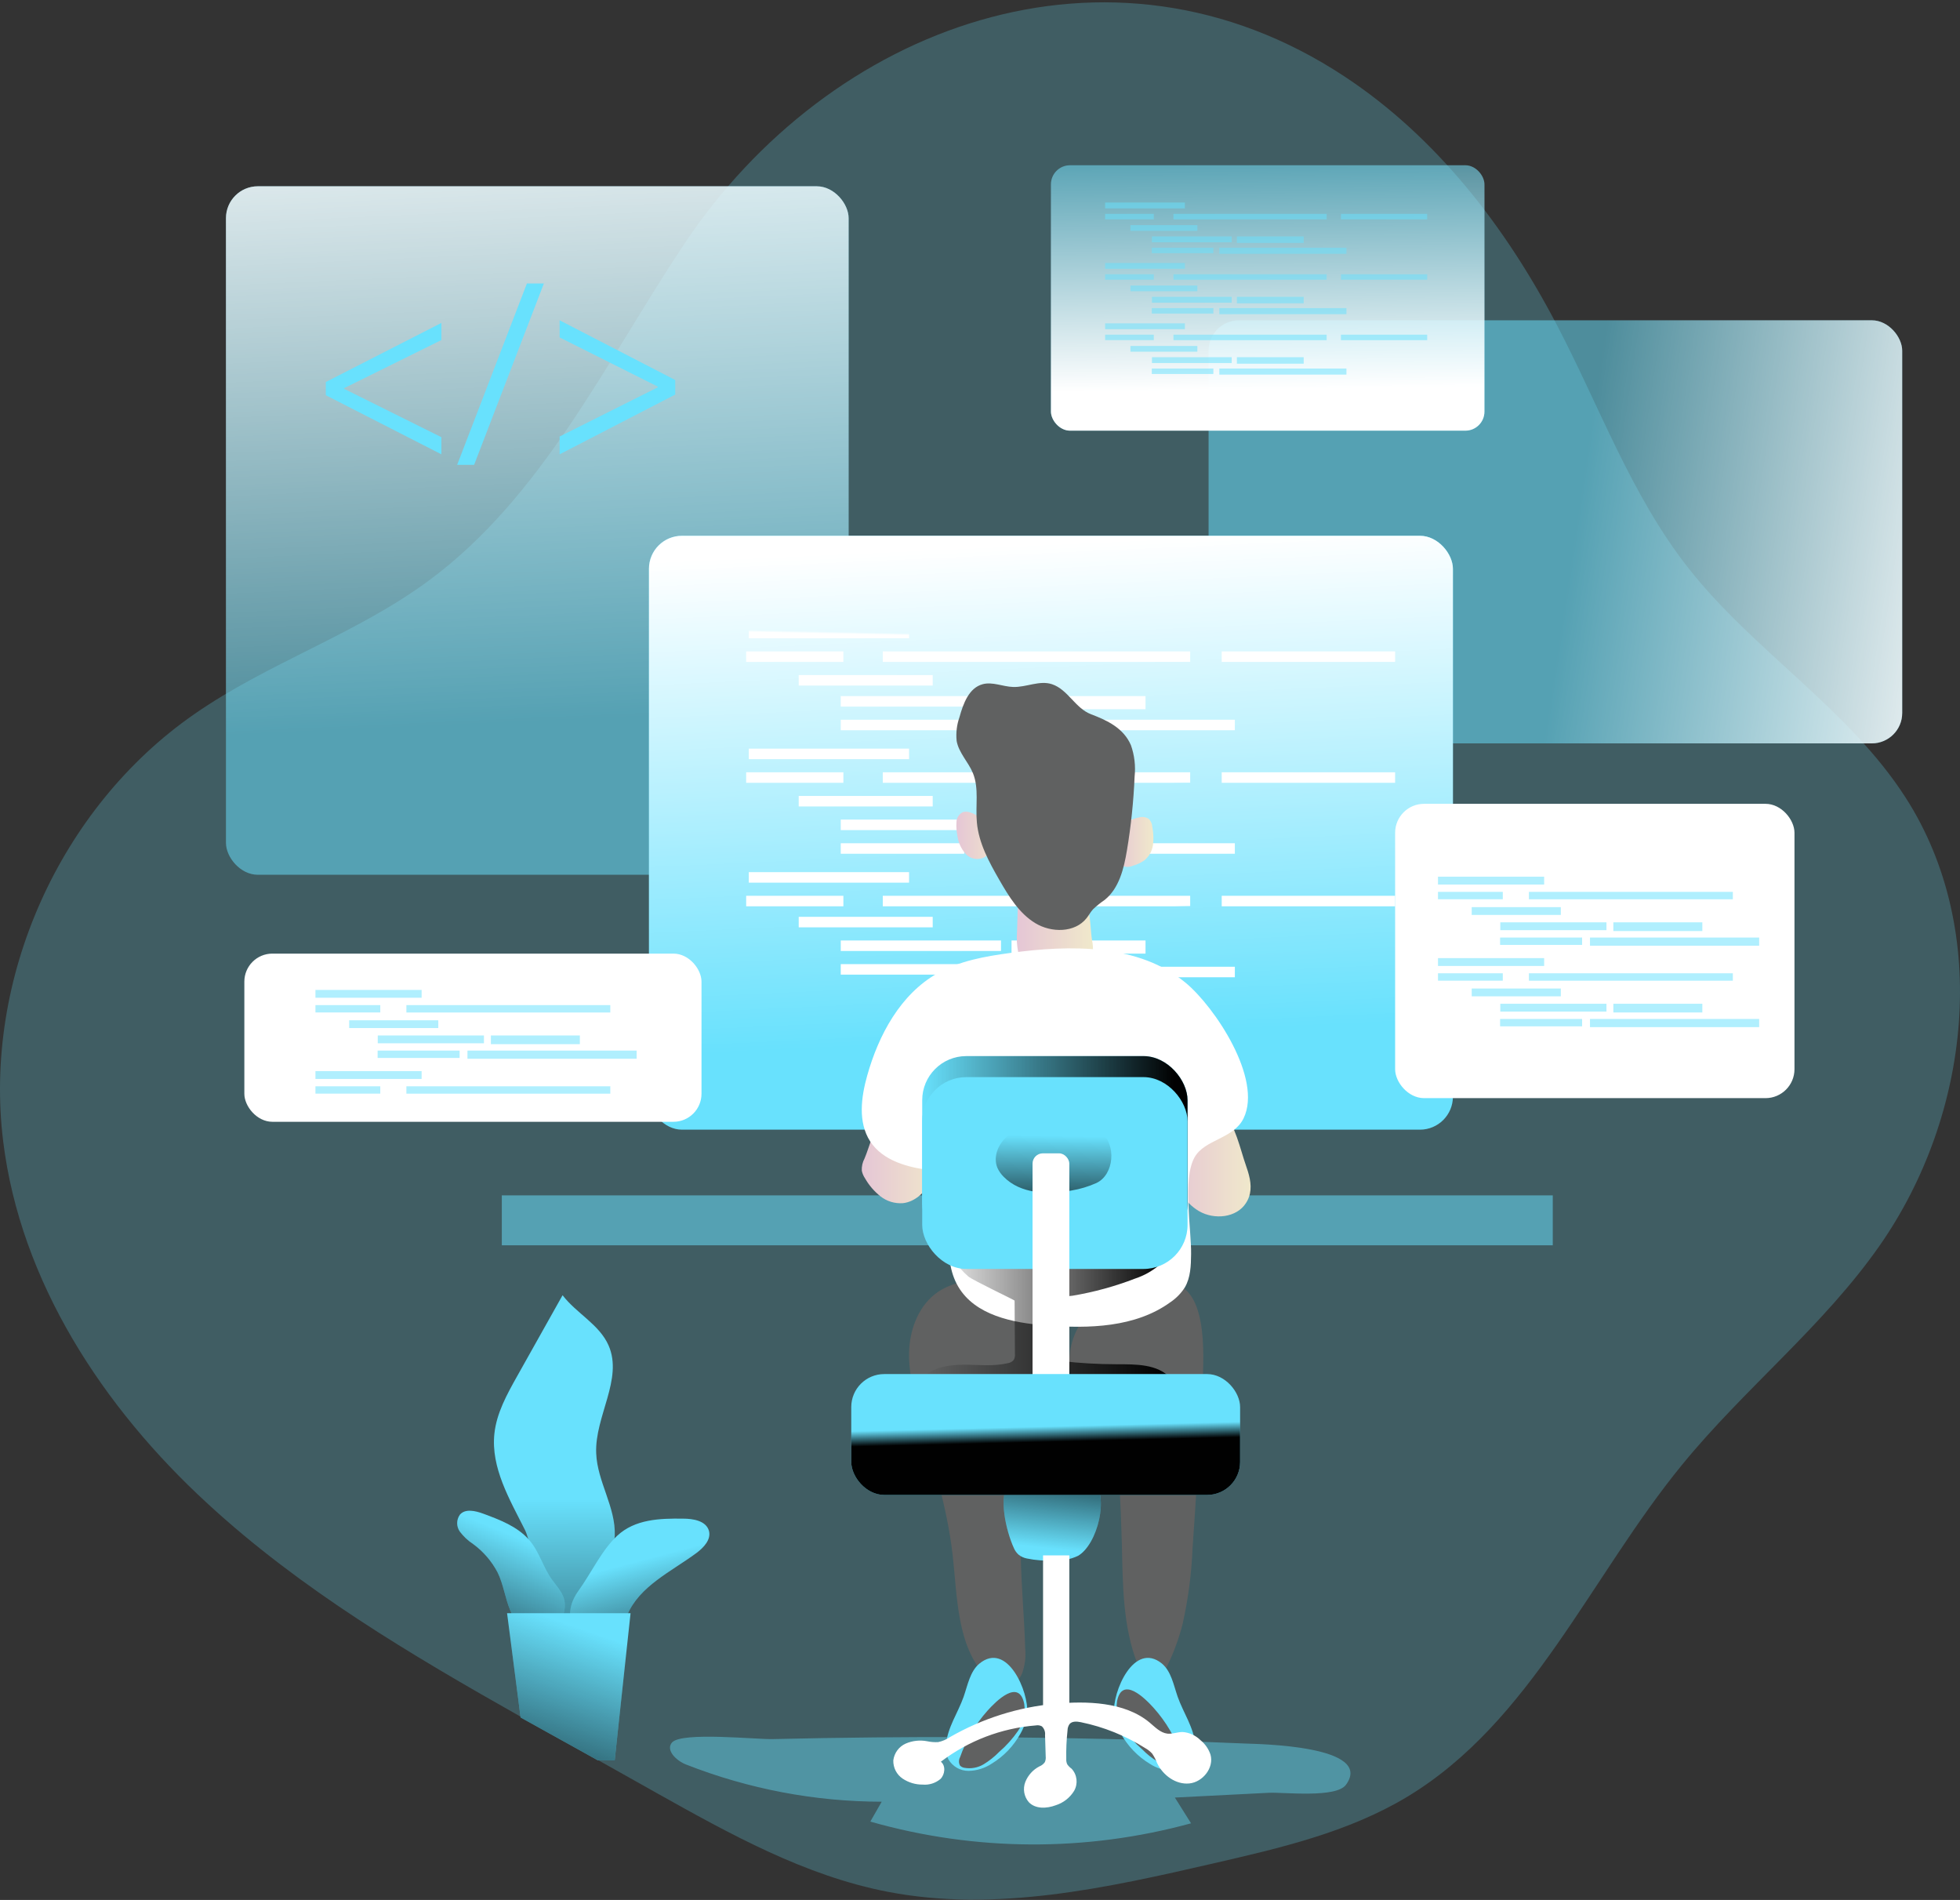 <?xml version="1.0" encoding="UTF-8"?>
<svg width="746px" height="723px" viewBox="0 0 746 723" version="1.1" xmlns="http://www.w3.org/2000/svg" xmlns:xlink="http://www.w3.org/1999/xlink">
    <rect x="0" y="0" width="746" height="723" fill="#333333" stroke="none"/>
    <title>29F454EA-8088-442B-AE06-057D8560A3EF</title>
    <defs>
        <linearGradient x1="48.866%" y1="22.148%" x2="53.18%" y2="127.941%" id="linearGradient-1">
            <stop stop-color="#FFFFFF" stop-opacity="0" offset="0%"></stop>
            <stop stop-color="#FFFFFF" offset="95%"></stop>
        </linearGradient>
        <linearGradient x1="47.19%" y1="49.745%" x2="-18.437%" y2="43.75%" id="linearGradient-2">
            <stop stop-color="#FFFFFF" stop-opacity="0" offset="0%"></stop>
            <stop stop-color="#FFFFFF" offset="95%"></stop>
        </linearGradient>
        <linearGradient x1="51.099%" y1="105.031%" x2="49.212%" y2="10.84%" id="linearGradient-3">
            <stop stop-color="#FFFFFF" stop-opacity="0" offset="0%"></stop>
            <stop stop-color="#FFFFFF" offset="95%"></stop>
        </linearGradient>
        <linearGradient x1="47.855%" y1="15.476%" x2="53.291%" y2="103.057%" id="linearGradient-4">
            <stop stop-color="#FFFFFF" stop-opacity="0" offset="0%"></stop>
            <stop stop-color="#FFFFFF" offset="95%"></stop>
        </linearGradient>
        <linearGradient x1="53.817%" y1="38.14%" x2="48.302%" y2="55.36%" id="linearGradient-5">
            <stop stop-color="#FFFFFF" stop-opacity="0" offset="0%"></stop>
            <stop stop-color="#FFFFFF" offset="99%"></stop>
        </linearGradient>
        <linearGradient x1="450.785%" y1="169.943%" x2="441.75%" y2="119.984%" id="linearGradient-6">
            <stop stop-color="#FFFFFF" stop-opacity="0" offset="0%"></stop>
            <stop stop-color="#FFFFFF" offset="99%"></stop>
        </linearGradient>
        <linearGradient x1="177.361%" y1="61.847%" x2="174.49%" y2="56.892%" id="linearGradient-7">
            <stop stop-color="#FFFFFF" stop-opacity="0" offset="0%"></stop>
            <stop stop-color="#FFFFFF" offset="99%"></stop>
        </linearGradient>
        <linearGradient x1="276.208%" y1="87.062%" x2="271.133%" y2="71.494%" id="linearGradient-8">
            <stop stop-color="#FFFFFF" stop-opacity="0" offset="0%"></stop>
            <stop stop-color="#FFFFFF" offset="99%"></stop>
        </linearGradient>
        <linearGradient x1="341.854%" y1="108.555%" x2="335.282%" y2="83.626%" id="linearGradient-9">
            <stop stop-color="#FFFFFF" stop-opacity="0" offset="0%"></stop>
            <stop stop-color="#FFFFFF" offset="99%"></stop>
        </linearGradient>
        <linearGradient x1="295.181%" y1="89.577%" x2="289.637%" y2="72.357%" id="linearGradient-10">
            <stop stop-color="#FFFFFF" stop-opacity="0" offset="0%"></stop>
            <stop stop-color="#FFFFFF" offset="99%"></stop>
        </linearGradient>
        <linearGradient x1="342.382%" y1="129.385%" x2="335.838%" y2="94.729%" id="linearGradient-11">
            <stop stop-color="#FFFFFF" stop-opacity="0" offset="0%"></stop>
            <stop stop-color="#FFFFFF" offset="99%"></stop>
        </linearGradient>
        <linearGradient x1="367.857%" y1="119.716%" x2="360.714%" y2="88.754%" id="linearGradient-12">
            <stop stop-color="#FFFFFF" stop-opacity="0" offset="0%"></stop>
            <stop stop-color="#FFFFFF" offset="99%"></stop>
        </linearGradient>
        <linearGradient x1="203.971%" y1="64.689%" x2="200.528%" y2="58.138%" id="linearGradient-13">
            <stop stop-color="#FFFFFF" stop-opacity="0" offset="0%"></stop>
            <stop stop-color="#FFFFFF" offset="99%"></stop>
        </linearGradient>
        <linearGradient x1="294.398%" y1="83.234%" x2="288.882%" y2="66.014%" id="linearGradient-14">
            <stop stop-color="#FFFFFF" stop-opacity="0" offset="0%"></stop>
            <stop stop-color="#FFFFFF" offset="99%"></stop>
        </linearGradient>
        <linearGradient x1="450.785%" y1="144.123%" x2="441.75%" y2="94.158%" id="linearGradient-15">
            <stop stop-color="#FFFFFF" stop-opacity="0" offset="0%"></stop>
            <stop stop-color="#FFFFFF" offset="99%"></stop>
        </linearGradient>
        <linearGradient x1="177.361%" y1="59.286%" x2="174.49%" y2="54.331%" id="linearGradient-16">
            <stop stop-color="#FFFFFF" stop-opacity="0" offset="0%"></stop>
            <stop stop-color="#FFFFFF" offset="99%"></stop>
        </linearGradient>
        <linearGradient x1="276.208%" y1="79.015%" x2="271.133%" y2="63.444%" id="linearGradient-17">
            <stop stop-color="#FFFFFF" stop-opacity="0" offset="0%"></stop>
            <stop stop-color="#FFFFFF" offset="99%"></stop>
        </linearGradient>
        <linearGradient x1="341.854%" y1="95.676%" x2="335.282%" y2="70.745%" id="linearGradient-18">
            <stop stop-color="#FFFFFF" stop-opacity="0" offset="0%"></stop>
            <stop stop-color="#FFFFFF" offset="99%"></stop>
        </linearGradient>
        <linearGradient x1="295.181%" y1="80.675%" x2="289.637%" y2="63.455%" id="linearGradient-19">
            <stop stop-color="#FFFFFF" stop-opacity="0" offset="0%"></stop>
            <stop stop-color="#FFFFFF" offset="99%"></stop>
        </linearGradient>
        <linearGradient x1="342.382%" y1="111.472%" x2="335.838%" y2="76.815%" id="linearGradient-20">
            <stop stop-color="#FFFFFF" stop-opacity="0" offset="0%"></stop>
            <stop stop-color="#FFFFFF" offset="99%"></stop>
        </linearGradient>
        <linearGradient x1="367.857%" y1="103.71%" x2="360.714%" y2="72.749%" id="linearGradient-21">
            <stop stop-color="#FFFFFF" stop-opacity="0" offset="0%"></stop>
            <stop stop-color="#FFFFFF" offset="99%"></stop>
        </linearGradient>
        <linearGradient x1="203.971%" y1="61.303%" x2="200.528%" y2="54.752%" id="linearGradient-22">
            <stop stop-color="#FFFFFF" stop-opacity="0" offset="0%"></stop>
            <stop stop-color="#FFFFFF" offset="99%"></stop>
        </linearGradient>
        <linearGradient x1="294.398%" y1="74.335%" x2="288.882%" y2="57.117%" id="linearGradient-23">
            <stop stop-color="#FFFFFF" stop-opacity="0" offset="0%"></stop>
            <stop stop-color="#FFFFFF" offset="99%"></stop>
        </linearGradient>
        <linearGradient x1="450.785%" y1="118.302%" x2="441.75%" y2="68.337%" id="linearGradient-24">
            <stop stop-color="#FFFFFF" stop-opacity="0" offset="0%"></stop>
            <stop stop-color="#FFFFFF" offset="99%"></stop>
        </linearGradient>
        <linearGradient x1="177.361%" y1="56.725%" x2="174.49%" y2="51.771%" id="linearGradient-25">
            <stop stop-color="#FFFFFF" stop-opacity="0" offset="0%"></stop>
            <stop stop-color="#FFFFFF" offset="99%"></stop>
        </linearGradient>
        <linearGradient x1="276.208%" y1="70.968%" x2="271.133%" y2="55.397%" id="linearGradient-26">
            <stop stop-color="#FFFFFF" stop-opacity="0" offset="0%"></stop>
            <stop stop-color="#FFFFFF" offset="99%"></stop>
        </linearGradient>
        <linearGradient x1="341.854%" y1="82.792%" x2="335.282%" y2="57.862%" id="linearGradient-27">
            <stop stop-color="#FFFFFF" stop-opacity="0" offset="0%"></stop>
            <stop stop-color="#FFFFFF" offset="99%"></stop>
        </linearGradient>
        <linearGradient x1="295.181%" y1="71.777%" x2="289.637%" y2="54.557%" id="linearGradient-28">
            <stop stop-color="#FFFFFF" stop-opacity="0" offset="0%"></stop>
            <stop stop-color="#FFFFFF" offset="99%"></stop>
        </linearGradient>
        <linearGradient x1="342.382%" y1="93.562%" x2="335.838%" y2="58.905%" id="linearGradient-29">
            <stop stop-color="#FFFFFF" stop-opacity="0" offset="0%"></stop>
            <stop stop-color="#FFFFFF" offset="99%"></stop>
        </linearGradient>
        <linearGradient x1="367.857%" y1="87.708%" x2="360.714%" y2="56.743%" id="linearGradient-30">
            <stop stop-color="#FFFFFF" stop-opacity="0" offset="0%"></stop>
            <stop stop-color="#FFFFFF" offset="99%"></stop>
        </linearGradient>
        <linearGradient x1="203.971%" y1="57.917%" x2="200.528%" y2="51.366%" id="linearGradient-31">
            <stop stop-color="#FFFFFF" stop-opacity="0" offset="0%"></stop>
            <stop stop-color="#FFFFFF" offset="99%"></stop>
        </linearGradient>
        <linearGradient x1="0.158%" y1="50.065%" x2="99.996%" y2="50.065%" id="linearGradient-32">
            <stop stop-color="#E5C6D6" offset="0%"></stop>
            <stop stop-color="#EAD4D0" offset="42%"></stop>
            <stop stop-color="#F0E9CB" offset="100%"></stop>
        </linearGradient>
        <linearGradient x1="-0.131%" y1="50.039%" x2="100.055%" y2="50.039%" id="linearGradient-33">
            <stop stop-color="#E5C6D6" offset="0%"></stop>
            <stop stop-color="#EAD4D0" offset="42%"></stop>
            <stop stop-color="#F0E9CB" offset="100%"></stop>
        </linearGradient>
        <linearGradient x1="-0.292%" y1="49.911%" x2="99.769%" y2="49.911%" id="linearGradient-34">
            <stop stop-color="#E5C6D6" offset="0%"></stop>
            <stop stop-color="#EAD4D0" offset="42%"></stop>
            <stop stop-color="#F0E9CB" offset="100%"></stop>
        </linearGradient>
        <linearGradient x1="-0.436%" y1="49.784%" x2="99.781%" y2="49.784%" id="linearGradient-35">
            <stop stop-color="#E5C6D6" offset="0%"></stop>
            <stop stop-color="#EAD4D0" offset="42%"></stop>
            <stop stop-color="#F0E9CB" offset="100%"></stop>
        </linearGradient>
        <linearGradient x1="-0.009%" y1="49.999%" x2="100.103%" y2="49.999%" id="linearGradient-36">
            <stop stop-color="#E5C6D6" offset="0%"></stop>
            <stop stop-color="#EAD4D0" offset="42%"></stop>
            <stop stop-color="#F0E9CB" offset="100%"></stop>
        </linearGradient>
        <linearGradient x1="0%" y1="50.008%" x2="100.075%" y2="50.008%" id="linearGradient-37">
            <stop stop-color="#010101" stop-opacity="0" offset="0%"></stop>
            <stop stop-color="#010101" offset="95%"></stop>
        </linearGradient>
        <linearGradient x1="0%" y1="49.988%" x2="100%" y2="49.988%" id="linearGradient-38">
            <stop stop-color="#010101" stop-opacity="0" offset="0%"></stop>
            <stop stop-color="#010101" offset="95%"></stop>
        </linearGradient>
        <linearGradient x1="50.945%" y1="19.209%" x2="46.491%" y2="160.041%" id="linearGradient-39">
            <stop stop-color="#010101" stop-opacity="0" offset="0%"></stop>
            <stop stop-color="#010101" offset="95%"></stop>
        </linearGradient>
        <linearGradient x1="44.315%" y1="86.856%" x2="59.043%" y2="-32.964%" id="linearGradient-40">
            <stop stop-color="#010101" stop-opacity="0" offset="0%"></stop>
            <stop stop-color="#010101" offset="95%"></stop>
        </linearGradient>
        <linearGradient x1="50.509%" y1="56.554%" x2="49.455%" y2="43.256%" id="linearGradient-41">
            <stop stop-color="#010101" stop-opacity="0" offset="0%"></stop>
            <stop stop-color="#010101" offset="95%"></stop>
        </linearGradient>
        <linearGradient x1="50.01%" y1="62.245%" x2="50.163%" y2="167.603%" id="linearGradient-42">
            <stop stop-color="#010101" stop-opacity="0" offset="0%"></stop>
            <stop stop-color="#010101" offset="95%"></stop>
        </linearGradient>
        <linearGradient x1="45.538%" y1="32.259%" x2="76.635%" y2="137.099%" id="linearGradient-43">
            <stop stop-color="#010101" stop-opacity="0" offset="0%"></stop>
            <stop stop-color="#010101" offset="95%"></stop>
        </linearGradient>
        <linearGradient x1="57.323%" y1="23.829%" x2="5.084%" y2="168.891%" id="linearGradient-44">
            <stop stop-color="#010101" stop-opacity="0" offset="0%"></stop>
            <stop stop-color="#010101" offset="95%"></stop>
        </linearGradient>
        <linearGradient x1="57.227%" y1="9.642%" x2="7.58%" y2="179.892%" id="linearGradient-45">
            <stop stop-color="#010101" stop-opacity="0" offset="0%"></stop>
            <stop stop-color="#010101" offset="95%"></stop>
        </linearGradient>
    </defs>
    <g id="Scotts-Miracle-Gro-" stroke="none" stroke-width="1" fill="none" fill-rule="evenodd">
        <g id="Scotts-Miracle-Grow-case" transform="translate(-854, -2326)" fill-rule="nonzero">
            <g id="coding_-(1)" transform="translate(854, 2326)">
                <path d="M715.5,473.875 C694.073,504.627 664.018,528.29 640.248,557.372 C605.347,600.009 582.766,655.367 535.509,683.809 C513.158,697.24 487.293,703.244 461.943,709.071 C421.201,718.452 378.986,727.832 337.925,719.908 C306.45,713.85 277.886,697.968 249.908,682.299 L227.771,669.863 C222.889,667.092 217.954,664.374 213.019,661.602 L198.639,653.537 C156.424,629.731 114.475,604.895 78.899,572.082 C39.258,535.663 7.748,487.732 1.197,434.205 C-6.401,372.346 22.678,307.377 73.84,271.829 C101.907,252.287 135.37,241.414 162.939,221.144 C206.45,189.166 230.398,138.019 260.276,93.091 C315.645,9.789 422.124,-30.077 511.792,29.135 C546.639,52.124 573.002,86.269 592.37,123.292 C608.737,154.506 620.773,188.367 642.538,216.081 C667.391,247.739 703.571,269.661 725.317,303.54 C757.893,354.243 750.011,424.38 715.5,473.875 Z" id="Path" fill="#68E1FD" opacity="0.24"></path>
                <path d="M255.8,663.057 C253.199,665.979 257.463,670.045 261.107,671.461 C284.886,680.796 310.128,685.594 335.589,685.619 L331.254,693.188 C371.162,704.557 413.305,704.782 453.326,693.841 L447.169,684.04 L482.923,682.224 C488.602,681.952 508.523,684.348 512.291,679.175 C523.136,664.273 478.996,663.692 474.255,663.493 C427.16,661.472 380.036,660.691 332.882,661.151 C320.026,661.272 307.17,661.484 294.314,661.786 C288.228,662.004 259.586,658.918 255.8,663.057 Z" id="Path" fill="#68E1FD" opacity="0.42"></path>
                <path d="M457.34,532.24 C456.378,551.195 455.233,570.186 453.904,589.212 C453.508,598.829 452.257,608.391 450.165,617.787 C448.761,623.373 446.78,628.798 444.254,633.976 C443.168,636.197 441.619,638.614 439.18,638.862 C436.1,639.182 433.963,635.895 432.86,632.998 C427.358,618.782 427.358,603.215 427.002,588.004 C426.8,580.137 426.486,572.265 426.058,564.387 C425.542,554.88 424.51,544.591 418.065,537.554 C416.106,535.421 413.72,533.68 411.798,531.494 C403.946,522.609 406.296,507.628 414.753,499.259 C421.323,492.772 440.391,484.207 449.595,489.574 C460.527,495.935 457.856,521.987 457.34,532.24 Z" id="Path" fill="#606161"></path>
                <path d="M403.228,499.065 C406.001,503.422 407.302,508.541 406.941,513.681 C406.493,529.133 397.237,542.807 392.591,557.583 C385.632,579.898 389.506,603.814 390.206,627.232 C390.53,630.457 390.125,633.713 389.022,636.763 C387.822,639.859 384.816,641.898 381.471,641.884 C379.104,641.448 376.972,640.187 375.462,638.328 C364.054,626.236 364.431,607.797 362.547,591.367 C360.431,573.07 354.709,555.396 349.83,537.632 C347.624,529.613 345.561,521.398 346.081,513.112 C346.601,504.826 350.117,496.308 357.023,491.614 C369.561,483.115 394.278,486.351 403.228,499.065 Z" id="Path" fill="#606161"></path>
                <rect id="Rectangle" fill="#68E1FD" opacity="0.52" transform="translate(204.5, 201.884) rotate(-180) translate(-204.5, -201.884) " x="86" y="70.884" width="237" height="262" rx="12.14"></rect>
                <rect id="Rectangle" fill="url(#linearGradient-1)" transform="translate(204.5, 201.884) rotate(-180) translate(-204.5, -201.884) " x="86" y="70.884" width="237" height="262" rx="12.14"></rect>
                <rect id="Rectangle" fill="#68E1FD" opacity="0.52" transform="translate(592, 202.384) rotate(-180) translate(-592, -202.384) " x="460" y="121.884" width="264" height="161" rx="11.56"></rect>
                <rect id="Rectangle" fill="url(#linearGradient-2)" transform="translate(592, 202.384) rotate(-180) translate(-592, -202.384) " x="460" y="121.884" width="264" height="161" rx="11.56"></rect>
                <rect id="Rectangle" fill="#68E1FD" opacity="0.52" transform="translate(482.5, 113.384) rotate(-180) translate(-482.5, -113.384) " x="400" y="62.884" width="165" height="101" rx="7.26"></rect>
                <rect id="Rectangle" fill="url(#linearGradient-3)" transform="translate(482.5, 113.384) rotate(-180) translate(-482.5, -113.384) " x="400" y="62.884" width="165" height="101" rx="7.26"></rect>
                <rect id="Rectangle" fill="#68E1FD" opacity="0.52" transform="translate(391, 464.384) rotate(-180) translate(-391, -464.384) " x="191" y="454.884" width="400" height="19"></rect>
                <rect id="Rectangle" fill="#68E1FD" transform="translate(400, 316.884) rotate(-180) translate(-400, -316.884) " x="247" y="203.884" width="306" height="226" rx="12.56"></rect>
                <rect id="Rectangle" fill="url(#linearGradient-4)" transform="translate(400, 316.884) rotate(-180) translate(-400, -316.884) " x="247" y="203.884" width="306" height="226" rx="12.56"></rect>
                <rect id="Rectangle" fill="url(#linearGradient-5)" x="285" y="238.884" width="61" height="4"></rect>
                <rect id="Rectangle" fill="url(#linearGradient-6)" x="284" y="247.884" width="37" height="4"></rect>
                <rect id="Rectangle" fill="url(#linearGradient-7)" x="336" y="247.884" width="117" height="4"></rect>
                <rect id="Rectangle" fill="url(#linearGradient-8)" x="465" y="247.884" width="66" height="4"></rect>
                <rect id="Rectangle" fill="url(#linearGradient-9)" x="304" y="256.884" width="51" height="4"></rect>
                <rect id="Rectangle" fill="url(#linearGradient-10)" x="320" y="264.884" width="61" height="4"></rect>
                <rect id="Rectangle" fill="url(#linearGradient-11)" x="385" y="264.884" width="51" height="5"></rect>
                <rect id="Rectangle" fill="url(#linearGradient-12)" x="320" y="273.884" width="47" height="4"></rect>
                <rect id="Rectangle" fill="url(#linearGradient-13)" x="373" y="273.884" width="97" height="4"></rect>
                <rect id="Rectangle" fill="url(#linearGradient-14)" x="285" y="284.884" width="61" height="4"></rect>
                <rect id="Rectangle" fill="url(#linearGradient-15)" x="284" y="293.884" width="37" height="4"></rect>
                <rect id="Rectangle" fill="url(#linearGradient-16)" x="336" y="293.884" width="117" height="4"></rect>
                <rect id="Rectangle" fill="url(#linearGradient-17)" x="465" y="293.884" width="66" height="4"></rect>
                <rect id="Rectangle" fill="url(#linearGradient-18)" x="304" y="302.884" width="51" height="4"></rect>
                <rect id="Rectangle" fill="url(#linearGradient-19)" x="320" y="311.884" width="61" height="4"></rect>
                <rect id="Rectangle" fill="url(#linearGradient-20)" x="385" y="311.884" width="51" height="5"></rect>
                <rect id="Rectangle" fill="url(#linearGradient-21)" x="320" y="320.884" width="47" height="4"></rect>
                <rect id="Rectangle" fill="url(#linearGradient-22)" x="373" y="320.884" width="97" height="4"></rect>
                <rect id="Rectangle" fill="url(#linearGradient-23)" x="285" y="331.884" width="61" height="4"></rect>
                <rect id="Rectangle" fill="url(#linearGradient-24)" x="284" y="340.884" width="37" height="4"></rect>
                <rect id="Rectangle" fill="url(#linearGradient-25)" x="336" y="340.884" width="117" height="4"></rect>
                <rect id="Rectangle" fill="url(#linearGradient-26)" x="465" y="340.884" width="66" height="4"></rect>
                <rect id="Rectangle" fill="url(#linearGradient-27)" x="304" y="348.884" width="51" height="4"></rect>
                <rect id="Rectangle" fill="url(#linearGradient-28)" x="320" y="357.884" width="61" height="4"></rect>
                <rect id="Rectangle" fill="url(#linearGradient-29)" x="385" y="357.884" width="51" height="5"></rect>
                <rect id="Rectangle" fill="url(#linearGradient-30)" x="320" y="366.884" width="47" height="4"></rect>
                <rect id="Rectangle" fill="url(#linearGradient-31)" x="373" y="367.884" width="97" height="4"></rect>
                <g id="Group" opacity="0.52" transform="translate(420, 76.884)" fill="#68E1FD">
                    <rect id="Rectangle" x="0.62" y="0.189" width="30.362" height="2.224"></rect>
                    <rect id="Rectangle" x="0.62" y="4.495" width="18.529" height="2.083"></rect>
                    <rect id="Rectangle" x="26.625" y="4.495" width="58.315" height="2.1"></rect>
                    <rect id="Rectangle" x="90.378" y="4.495" width="32.825" height="2.1"></rect>
                    <rect id="Rectangle" x="10.257" y="8.783" width="25.473" height="2.188"></rect>
                    <rect id="Rectangle" x="18.441" y="13.09" width="30.362" height="2.224"></rect>
                    <rect id="Rectangle" x="50.769" y="13.09" width="25.438" height="2.471"></rect>
                    <rect id="Rectangle" x="18.387" y="17.378" width="23.436" height="2.083"></rect>
                    <rect id="Rectangle" x="44.091" y="17.378" width="48.378" height="2.312"></rect>
                    <rect id="Rectangle" x="0.62" y="23.185" width="30.362" height="2.224"></rect>
                    <rect id="Rectangle" x="0.62" y="27.473" width="18.529" height="2.083"></rect>
                    <rect id="Rectangle" x="26.625" y="27.473" width="58.315" height="2.1"></rect>
                    <rect id="Rectangle" x="90.378" y="27.473" width="32.825" height="2.1"></rect>
                    <rect id="Rectangle" x="10.257" y="31.762" width="25.473" height="2.188"></rect>
                    <rect id="Rectangle" x="18.441" y="36.068" width="30.362" height="2.224"></rect>
                    <rect id="Rectangle" x="50.769" y="36.068" width="25.438" height="2.471"></rect>
                    <rect id="Rectangle" x="18.387" y="40.357" width="23.436" height="2.083"></rect>
                    <rect id="Rectangle" x="44.091" y="40.357" width="48.378" height="2.312"></rect>
                    <rect id="Rectangle" x="0.62" y="46.163" width="30.362" height="2.224"></rect>
                    <rect id="Rectangle" x="0.62" y="50.469" width="18.529" height="2.083"></rect>
                    <rect id="Rectangle" x="26.625" y="50.469" width="58.315" height="2.1"></rect>
                    <rect id="Rectangle" x="90.378" y="50.469" width="32.825" height="2.1"></rect>
                    <rect id="Rectangle" x="10.257" y="54.758" width="25.473" height="2.188"></rect>
                    <rect id="Rectangle" x="18.441" y="59.046" width="30.362" height="2.224"></rect>
                    <rect id="Rectangle" x="50.769" y="59.046" width="25.438" height="2.471"></rect>
                    <rect id="Rectangle" x="18.387" y="63.353" width="23.436" height="2.083"></rect>
                    <rect id="Rectangle" x="44.091" y="63.353" width="48.378" height="2.312"></rect>
                </g>
                <path d="M474.073,443.061 C475.339,446.674 476.534,450.469 475.749,454.19 C475.465,455.478 474.952,456.703 474.234,457.804 C470.668,463.405 462.218,464.272 456.406,460.911 C450.593,457.551 447.313,451.119 445.709,444.651 C445.076,442.484 444.864,440.214 445.085,437.966 C445.602,434.045 448.169,430.739 450.843,427.848 C454.409,424.09 460.952,419.176 465.748,423.693 C470.062,427.74 472.166,437.659 474.073,443.061 Z" id="Path" fill="url(#linearGradient-32)"></path>
                <path d="M329.061,440.832 C328.284,442.269 327.922,443.885 328.014,445.508 C328.229,446.552 328.651,447.544 329.256,448.429 C330.749,451.054 332.742,453.373 335.129,455.261 C337.536,457.151 340.586,458.077 343.663,457.851 C348.205,457.364 351.807,453.835 354.22,450.028 C356.728,446.411 358.046,442.128 357.999,437.755 C357.717,433.091 355.323,428.793 351.47,426.039 C348.045,423.605 340.913,421.398 337.045,424.179 C333.177,426.96 330.995,436.347 329.061,440.832 Z" id="Path" fill="url(#linearGradient-33)"></path>
                <path d="M433.596,311.052 C434.88,310.686 436.264,310.926 437.344,311.701 C438.088,312.535 438.522,313.592 438.575,314.701 C439.03,316.936 439.12,319.227 438.843,321.49 C438.544,323.739 437.421,325.804 435.684,327.297 C434.332,328.276 432.807,329.002 431.187,329.437 C429.971,329.98 428.586,330.03 427.333,329.578 C426.225,328.837 425.517,327.644 425.405,326.332 C423.996,319.543 426.155,312.385 433.596,311.052 Z" id="Path" fill="url(#linearGradient-34)"></path>
                <path d="M368.68,309.013 C367.985,308.841 367.258,308.841 366.563,309.013 C365.014,309.728 364.031,311.261 364.044,312.94 C363.931,314.553 364.037,316.174 364.359,317.76 C364.661,320.414 365.77,322.918 367.543,324.946 C369.38,326.954 372.383,327.465 374.803,326.181 C382.238,321.138 375.24,310.419 368.68,309.013 Z" id="Path" fill="url(#linearGradient-35)"></path>
                <path d="M415.643,357.834 C415.99,359.411 416.085,361.032 415.924,362.638 C415.274,367.093 410.79,370.209 406.288,370.766 C401.786,371.323 397.285,369.826 393.082,368.172 C391.791,367.742 390.597,367.068 389.565,366.188 C388.535,365.123 387.833,363.789 387.543,362.342 C387.038,359.834 386.885,357.269 387.085,354.719 L387.367,345.739 C387.28,343.982 387.631,342.231 388.387,340.639 C390.145,337.663 394.172,337.159 397.671,336.932 C402.261,336.741 409.172,336.932 412.196,341.075 C415.221,345.217 414.869,353.014 415.643,357.834 Z" id="Path" fill="url(#linearGradient-36)"></path>
                <path d="M430.435,283.539 C431.801,287.395 432.282,291.513 431.841,295.582 C431.45,304.98 430.475,314.343 428.922,323.617 C427.762,330.577 425.933,338.051 420.464,342.443 C418.901,343.502 417.425,344.687 416.051,345.985 C415.101,347.012 414.433,348.288 413.554,349.403 C409.105,355.017 400.137,355.017 394.018,351.281 C387.899,347.544 383.977,341.133 380.39,334.899 C376.434,328.027 372.512,320.837 371.809,312.921 C371.229,306.651 372.688,300.045 370.314,294.219 C368.556,289.933 364.916,286.497 364.107,281.946 C363.795,278.879 364.167,275.781 365.198,272.878 C366.622,267.724 368.802,261.774 373.99,260.375 C377.77,259.347 381.674,261.296 385.595,261.42 C390.589,261.597 395.671,258.781 400.418,260.375 C406.52,262.429 409.211,269.513 415.295,271.815 C421.379,274.118 427.604,277.022 430.435,283.539 Z" id="Path" fill="#606161"></path>
                <path d="M451.293,374.006 C433.36,359.125 407.486,359.497 384.406,362.647 C374.874,363.938 365.164,365.655 356.781,370.397 C342.739,378.359 334.427,393.753 330.058,409.325 C327.742,417.588 326.521,427.019 331.155,434.274 C336.018,441.776 345.71,444.36 354.588,445.351 C355.948,445.381 357.277,445.765 358.444,446.465 C359.667,447.599 360.434,449.141 360.601,450.8 C363.077,463.717 358.055,478.227 364.687,489.569 C371.107,500.522 385.45,503.406 398.095,504.379 C414.454,505.636 432.193,505.176 445.475,495.532 C447.678,494.051 449.551,492.129 450.975,489.888 C453.168,486.136 453.292,481.571 453.345,477.236 C453.486,467.787 450.037,448.783 454.636,440.449 C458.491,433.513 469.474,433.478 473.329,425.55 C480.634,410.475 462.276,383.101 451.293,374.006 Z" id="Path" fill="#FFFFFF"></path>
                <path d="M386.166,494.925 L386.29,515.195 C386.378,515.975 386.23,516.764 385.864,517.459 C385.274,518.191 384.419,518.659 383.486,518.76 C378.018,520.044 372.302,519.313 366.693,519.331 C361.083,519.349 355.03,520.347 351,524.287 C357.124,528.833 365.024,530.081 372.604,530.972 C383.823,532.315 395.066,533.207 406.332,533.646 C413.635,534.187 420.977,533.804 428.185,532.505 C434.521,531.228 440.462,528.446 445.51,524.394 C440.557,519.046 432.356,519.153 425.113,519.153 C418.067,519.15 411.026,518.745 404.024,517.94 C402.425,517.962 400.889,517.317 399.782,516.158 C399.192,515.101 398.955,513.883 399.107,512.681 C399.242,508.18 399.807,503.703 400.794,499.31 C401.004,497.861 401.585,496.491 402.48,495.335 C404.061,493.978 406.047,493.188 408.125,493.089 C416.345,491.713 424.404,489.503 432.179,486.492 C435.381,485.427 438.36,483.777 440.966,481.626 C447.96,475.243 447.658,464.244 446.043,454.884 C433.171,462.389 418.636,466.544 403.758,466.971 C393.586,467.256 371.521,462.871 364.367,472.712 C360.817,477.686 364.598,482.285 368.521,485.726 C370.225,487.188 386.166,494.729 386.166,494.925 Z" id="Path" fill="url(#linearGradient-37)"></path>
                <rect id="Rectangle" fill="#68E1FD" x="351" y="401.884" width="101" height="73" rx="16.79"></rect>
                <rect id="Rectangle" fill="url(#linearGradient-38)" x="351" y="401.884" width="101" height="73" rx="16.79"></rect>
                <rect id="Rectangle" fill="#68E1FD" x="351" y="409.884" width="101" height="73" rx="16.79"></rect>
                <path d="M417.326,450.172 C414.266,451.542 411.045,452.509 407.741,453.05 C398.832,454.705 388.428,454.345 382.013,447.815 C381.008,446.823 380.193,445.652 379.608,444.362 C377.827,439.991 380.161,434.721 383.991,431.951 C387.822,429.181 392.686,428.443 397.372,428.209 C403.108,427.921 414.012,426.932 419.019,430.835 C425.005,435.512 424.079,446.97 417.326,450.172 Z" id="Path" fill="url(#linearGradient-39)"></path>
                <rect id="Rectangle" fill="#FFFFFF" transform="translate(400, 496.384) rotate(180) translate(-400, -496.384) " x="393" y="438.884" width="14" height="115" rx="3.91"></rect>
                <path d="M442.247,633.053 C445.789,636.028 446.674,641.183 448.232,645.672 C450.393,651.801 454.394,657.371 454.926,663.861 C455.158,665.785 454.844,667.736 454.023,669.485 C452.411,672.238 449.485,673.913 446.338,673.884 C443.239,673.818 440.218,672.883 437.608,671.18 C432.993,668.382 429.182,664.396 426.559,659.625 C425.22,657.29 424.364,654.701 424.044,652.017 C423.318,643.887 431.605,624.4 442.247,633.053 Z" id="Path" fill="#68E1FD"></path>
                <path d="M449.605,667.741 C450.132,668.711 450.132,669.876 449.605,670.846 C449.179,671.295 448.617,671.595 448.002,671.699 C445.465,672.183 442.836,671.71 440.635,670.374 C438.463,669.061 436.47,667.481 434.704,665.671 C431.97,663.306 429.551,660.609 427.503,657.646 C425.451,654.634 424.617,650.975 425.164,647.387 C427.116,637.546 435.92,646.37 439.162,650.002 C443.788,655.183 447.337,661.21 449.605,667.741 Z" id="Path" fill="#606161"></path>
                <path d="M372.753,633.078 C369.212,636.05 368.326,641.203 366.768,645.689 C364.607,651.814 360.605,657.399 360.074,663.867 C359.843,665.796 360.156,667.751 360.977,669.506 C362.593,672.25 365.519,673.916 368.663,673.884 C371.763,673.828 374.787,672.892 377.393,671.181 C382.013,668.39 385.825,664.406 388.443,659.633 C389.785,657.301 390.641,654.713 390.958,652.03 C391.666,643.905 383.378,624.358 372.753,633.078 Z" id="Path" fill="#68E1FD"></path>
                <path d="M365.388,668.752 C364.871,669.724 364.871,670.885 365.388,671.857 C365.82,672.306 366.389,672.606 367.008,672.71 C369.545,673.174 372.166,672.703 374.373,671.385 C376.533,670.065 378.518,668.485 380.283,666.682 C383.026,664.315 385.452,661.612 387.5,658.639 C389.547,655.633 390.381,651.981 389.838,648.399 C387.868,638.54 379.086,647.364 375.827,651.014 C371.207,656.198 367.66,662.224 365.388,668.752 Z" id="Path" fill="#606161"></path>
                <path d="M410.339,592.043 C407.489,593.401 404.342,594.012 401.192,593.818 C397.706,594.019 394.208,593.762 390.788,593.055 C389.635,592.826 388.555,592.32 387.639,591.581 C386.875,590.879 386.271,590.019 385.87,589.06 C382.986,582.669 379.73,569.426 384.207,564.047 C389.32,557.869 409.614,556.786 416.054,563.266 C422.3,569.337 417.77,587.658 410.339,592.043 Z" id="Path" fill="#68E1FD"></path>
                <path d="M410.339,592.043 C407.489,593.401 404.342,594.012 401.192,593.818 C397.706,594.019 394.208,593.762 390.788,593.055 C389.635,592.826 388.555,592.32 387.639,591.581 C386.875,590.879 386.271,590.019 385.87,589.06 C382.986,582.669 379.73,569.426 384.207,564.047 C389.32,557.869 409.614,556.786 416.054,563.266 C422.3,569.337 417.77,587.658 410.339,592.043 Z" id="Path" fill="url(#linearGradient-40)"></path>
                <rect id="Rectangle" fill="#FFFFFF" transform="translate(402, 621.884) rotate(-180) translate(-402, -621.884) " x="397" y="591.884" width="10" height="60"></rect>
                <path d="M437.568,655.504 C439.632,657.227 441.643,659.386 444.295,659.713 C446.217,659.93 448.139,659.096 450.097,659.096 C452.674,659.281 455.102,660.393 456.949,662.234 C458.693,663.642 460.003,665.531 460.722,667.677 C462.163,672.683 457.785,678.162 452.677,678.67 C447.57,679.178 442.658,675.622 440.415,670.942 C439.932,669.659 439.299,668.441 438.529,667.314 C437.79,666.505 436.931,665.819 435.984,665.282 C428.426,660.504 420.09,657.143 411.37,655.359 C409.858,655.051 408.007,654.905 407.046,656.121 C406.58,656.817 406.326,657.637 406.316,658.479 C405.922,662.093 405.761,665.729 405.835,669.364 C405.788,670.062 405.917,670.762 406.209,671.395 C406.671,672.048 407.236,672.619 407.882,673.082 C409.995,675.372 410.372,678.809 408.808,681.518 C407.197,684.118 404.73,686.048 401.849,686.96 C398.432,688.248 394.125,688.466 391.58,685.799 C389.748,683.697 389.231,680.723 390.245,678.107 C391.271,675.547 393.166,673.448 395.584,672.194 C396.425,671.869 397.155,671.302 397.684,670.561 C397.979,669.877 398.089,669.126 398.005,668.384 L397.756,660.293 C397.909,659.041 397.458,657.79 396.545,656.937 C395.834,656.56 395.019,656.439 394.232,656.593 C381.151,657.621 368.624,662.408 358.104,670.398 C360.026,671.921 359.688,675.223 357.961,676.965 C356.06,678.562 353.617,679.332 351.163,679.105 C348.465,679.133 345.82,678.344 343.563,676.838 C341.266,675.307 339.917,672.667 340.004,669.872 C340.373,667.038 342.178,664.612 344.756,663.486 C347.302,662.399 350.103,662.091 352.818,662.597 C354.215,662.9 355.645,663.016 357.071,662.942 C358.671,662.603 360.194,661.956 361.556,661.037 C373.882,653.943 387.553,649.613 401.653,648.339 C413.47,647.268 428.011,647.522 437.568,655.504 Z" id="Path" fill="#FFFFFF"></path>
                <rect id="Rectangle" fill="#FFFFFF" transform="translate(607, 361.884) rotate(-180) translate(-607, -361.884) " x="531" y="305.884" width="152" height="112" rx="11.02"></rect>
                <rect id="Rectangle" fill="#FFFFFF" transform="translate(180, 394.884) rotate(-180) translate(-180, -394.884) " x="93" y="362.884" width="174" height="64" rx="10.67"></rect>
                <polygon id="Path" fill="#68E1FD" points="124 145.371 168 122.884 168 129.399 130.936 147.735 130.936 147.945 168 166.369 168 172.884 124 150.397"></polygon>
                <polygon id="Path" fill="#68E1FD" points="174 176.884 200.542 107.884 207 107.884 180.458 176.884"></polygon>
                <polygon id="Path" fill="#68E1FD" points="257 150.148 213 172.884 213 166.111 250.331 147.411 250.331 147.109 213 128.408 213 121.884 257 144.62"></polygon>
                <rect id="Rectangle" fill="#68E1FD" transform="translate(398, 545.884) rotate(-180) translate(-398, -545.884) " x="324" y="522.884" width="148" height="46" rx="12.55"></rect>
                <rect id="Rectangle" fill="url(#linearGradient-41)" transform="translate(398, 545.884) rotate(-180) translate(-398, -545.884) " x="324" y="522.884" width="148" height="46" rx="12.55"></rect>
                <g id="Group" opacity="0.52" transform="translate(547, 332.884)" fill="#68E1FD">
                    <rect id="Rectangle" x="0.313" y="0.733" width="40.411" height="2.986"></rect>
                    <rect id="Rectangle" x="0.313" y="6.508" width="24.672" height="2.807"></rect>
                    <rect id="Rectangle" x="34.928" y="6.508" width="77.614" height="2.825"></rect>
                    <rect id="Rectangle" x="13.145" y="12.318" width="33.924" height="2.968"></rect>
                    <rect id="Rectangle" x="24.028" y="18.093" width="40.411" height="2.986"></rect>
                    <rect id="Rectangle" x="67.062" y="18.093" width="33.871" height="3.325"></rect>
                    <rect id="Rectangle" x="23.957" y="23.886" width="31.212" height="2.807"></rect>
                    <rect id="Rectangle" x="58.165" y="23.886" width="64.392" height="3.111"></rect>
                    <rect id="Rectangle" x="0.313" y="31.717" width="40.411" height="2.986"></rect>
                    <rect id="Rectangle" x="0.313" y="37.492" width="24.672" height="2.807"></rect>
                    <rect id="Rectangle" x="34.928" y="37.492" width="77.614" height="2.825"></rect>
                    <rect id="Rectangle" x="13.145" y="43.285" width="33.924" height="2.968"></rect>
                    <rect id="Rectangle" x="24.028" y="49.077" width="40.411" height="2.986"></rect>
                    <rect id="Rectangle" x="67.062" y="49.077" width="33.871" height="3.325"></rect>
                    <rect id="Rectangle" x="23.957" y="54.87" width="31.212" height="2.807"></rect>
                    <rect id="Rectangle" x="58.165" y="54.87" width="64.392" height="3.111"></rect>
                </g>
                <g id="Group" opacity="0.52" transform="translate(120, 375.884)" fill="#68E1FD">
                    <rect id="Rectangle" x="0.065" y="0.82" width="40.411" height="2.977"></rect>
                    <rect id="Rectangle" x="0.065" y="6.596" width="24.672" height="2.799"></rect>
                    <rect id="Rectangle" x="34.68" y="6.596" width="77.614" height="2.817"></rect>
                    <rect id="Rectangle" x="12.897" y="12.371" width="33.924" height="2.959"></rect>
                    <rect id="Rectangle" x="23.78" y="18.147" width="40.411" height="2.977"></rect>
                    <rect id="Rectangle" x="66.832" y="18.147" width="33.871" height="3.316"></rect>
                    <rect id="Rectangle" x="23.727" y="23.905" width="31.212" height="2.799"></rect>
                    <rect id="Rectangle" x="57.917" y="23.905" width="64.392" height="3.102"></rect>
                    <rect id="Rectangle" x="0.065" y="31.713" width="40.411" height="2.977"></rect>
                    <rect id="Rectangle" x="0.065" y="37.488" width="24.672" height="2.799"></rect>
                    <rect id="Rectangle" x="34.68" y="37.488" width="77.614" height="2.817"></rect>
                </g>
                <path d="M199.788,582.151 C193.945,570.547 186.795,558.499 188.172,545.564 C189.002,537.739 192.938,530.642 196.787,523.775 L214.121,492.884 C219.417,499.804 228.137,504.009 231.633,511.994 C237.246,524.822 226.337,539.017 226.919,553.016 C227.308,563.787 234.422,573.599 233.98,584.369 C233.698,592.194 221.376,617.833 211.403,616.857 C206.125,616.342 203.106,588.716 199.788,582.151 Z" id="Path" fill="#68E1FD"></path>
                <path d="M199.788,582.151 C193.945,570.547 186.795,558.499 188.172,545.564 C189.002,537.739 192.938,530.642 196.787,523.775 L214.121,492.884 C219.417,499.804 228.137,504.009 231.633,511.994 C237.246,524.822 226.337,539.017 226.919,553.016 C227.308,563.787 234.422,573.599 233.98,584.369 C233.698,592.194 221.376,617.833 211.403,616.857 C206.125,616.342 203.106,588.716 199.788,582.151 Z" id="Path" fill="url(#linearGradient-42)"></path>
                <path d="M259.918,577.899 C263.837,577.899 268.704,578.698 269.828,582.512 C270.742,585.846 267.843,588.915 265.084,590.973 C255.473,598.069 243.437,603.515 238.728,614.566 C230.909,632.908 208.77,621.147 220.226,605.271 C224.97,598.707 229.011,589.891 234.915,584.41 C241.697,578.077 251.186,577.793 259.918,577.899 Z" id="Path" fill="#68E1FD"></path>
                <path d="M259.918,577.899 C263.837,577.899 268.704,578.698 269.828,582.512 C270.742,585.846 267.843,588.915 265.084,590.973 C255.473,598.069 243.437,603.515 238.728,614.566 C230.909,632.908 208.77,621.147 220.226,605.271 C224.97,598.707 229.011,589.891 234.915,584.41 C241.697,578.077 251.186,577.793 259.918,577.899 Z" id="Path" fill="url(#linearGradient-43)"></path>
                <path d="M201.324,585.924 C196.864,580.849 190.237,578.347 183.911,576.004 C180.908,574.904 177.052,573.999 175.027,576.412 C173.658,578.342 173.658,580.924 175.027,582.854 C176.42,584.698 178.121,586.289 180.055,587.557 C183.947,590.404 187.137,594.1 189.384,598.364 C191.64,602.96 192.244,608.195 194.252,612.915 C196.26,617.636 200.454,622.09 205.571,621.877 C209.671,621.465 213.121,618.629 214.313,614.69 C216.303,608.567 213.656,605.817 210.369,601.487 C206.726,596.678 205.393,590.52 201.324,585.924 Z" id="Path" fill="#68E1FD"></path>
                <path d="M201.324,585.924 C196.864,580.849 190.237,578.347 183.911,576.004 C180.908,574.904 177.052,573.999 175.027,576.412 C173.658,578.342 173.658,580.924 175.027,582.854 C176.42,584.698 178.121,586.289 180.055,587.557 C183.947,590.404 187.137,594.1 189.384,598.364 C191.64,602.96 192.244,608.195 194.252,612.915 C196.26,617.636 200.454,622.09 205.571,621.877 C209.671,621.465 213.121,618.629 214.313,614.69 C216.303,608.567 213.656,605.817 210.369,601.487 C206.726,596.678 205.393,590.52 201.324,585.924 Z" id="Path" fill="url(#linearGradient-44)"></path>
                <path d="M240,613.884 L233.959,669.884 L227.56,669.884 C222.63,667.113 217.647,664.396 212.664,661.625 L198.145,653.562 L193,613.884 L240,613.884 Z" id="Path" fill="#68E1FD"></path>
                <path d="M240,613.884 L233.959,669.884 L227.56,669.884 C222.63,667.113 217.647,664.396 212.664,661.625 L198.145,653.562 L193,613.884 L240,613.884 Z" id="Path" fill="url(#linearGradient-45)"></path>
            </g>
        </g>
    </g>
</svg>